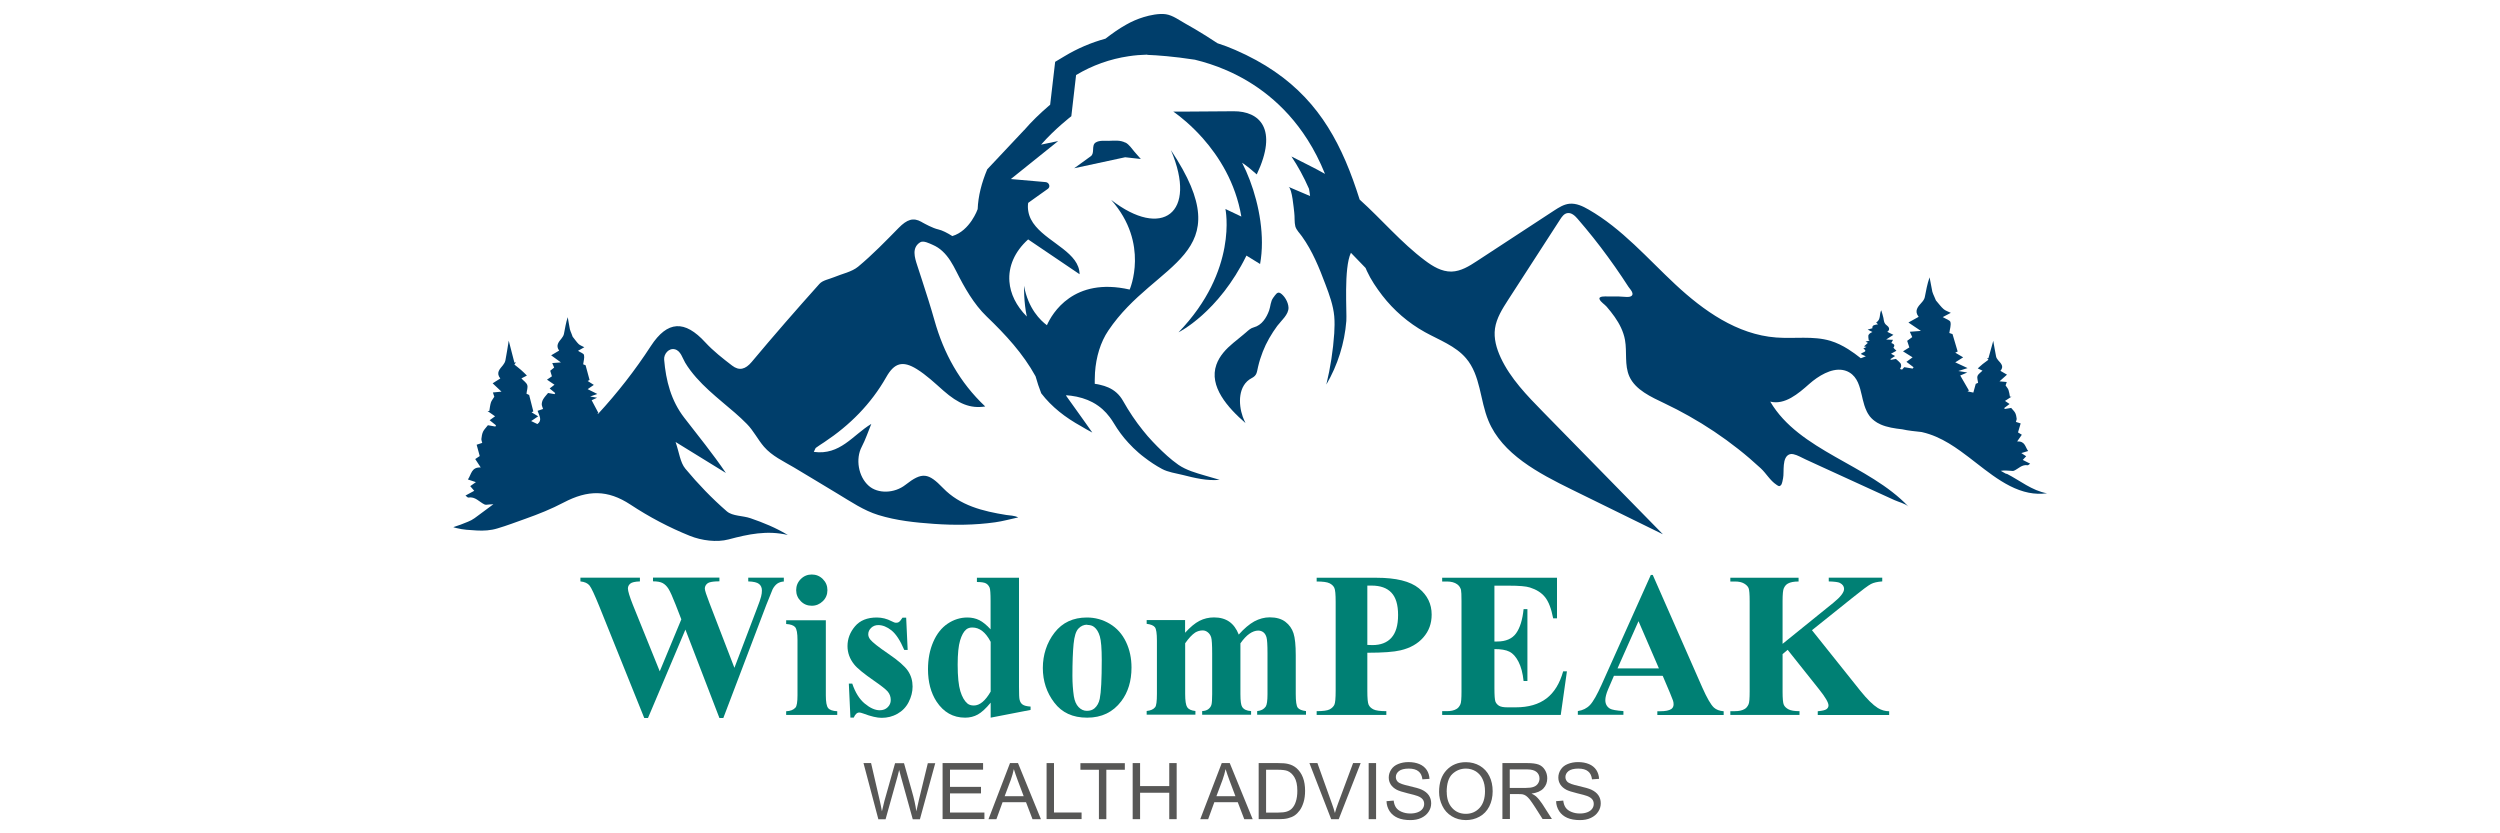 <?xml version="1.0" encoding="UTF-8" standalone="no"?>
<svg xmlns="http://www.w3.org/2000/svg" id="Layer_1" viewBox="0 0 300 100">
    
  <defs>
        
    <style>
      .cls-1 {
        fill: #008074;
      }

      .cls-2 {
        fill: #575756;
      }

      .cls-3 {
        fill: #003e6b;
      }
    </style>
      
  </defs>
    
  <g>
        
    <g>
            
      <path class="cls-1" d="M94.06,69.33v.45c-.31.02-.57.11-.78.25-.21.15-.4.37-.56.67-.05.1-.3.72-.76,1.88l-5.16,13.58h-.47l-4.08-10.61-4.49,10.61h-.45l-5.41-13.44c-.55-1.35-.93-2.17-1.15-2.45-.22-.28-.59-.45-1.1-.5v-.45h7.14v.45c-.57.02-.96.1-1.15.26-.19.16-.29.35-.29.59,0,.31.2.96.59,1.95l3.23,7.99,2.59-6.24-.68-1.75c-.37-.95-.66-1.59-.86-1.91-.2-.32-.44-.55-.7-.69-.26-.14-.65-.21-1.16-.21v-.45h7.97v.45c-.56,0-.96.05-1.2.13-.17.06-.3.15-.4.29-.1.13-.15.29-.15.46,0,.19.18.76.55,1.71l3,7.79,2.68-7.05c.28-.73.46-1.23.52-1.49.07-.27.1-.51.1-.74,0-.33-.11-.59-.34-.78-.23-.19-.66-.29-1.3-.31v-.45h4.27Z"/>
            
      <path class="cls-1" d="M99.1,74.44v8.99c0,.8.09,1.31.28,1.54s.55.35,1.09.38v.44h-6.13v-.44c.5-.02.87-.16,1.12-.44.16-.19.24-.68.24-1.48v-6.63c0-.8-.09-1.31-.28-1.54-.19-.22-.55-.35-1.08-.38v-.45h4.76ZM97.4,68.94c.53,0,.97.18,1.34.55s.55.81.55,1.33-.18.96-.55,1.32c-.37.36-.81.55-1.33.55s-.96-.18-1.32-.55c-.36-.36-.55-.81-.55-1.32s.18-.96.55-1.33.81-.55,1.32-.55Z"/>
            
      <path class="cls-1" d="M108.74,74.12l.18,3.87h-.41c-.49-1.15-1.01-1.93-1.54-2.35-.53-.42-1.06-.63-1.58-.63-.33,0-.62.11-.85.33-.23.22-.35.48-.35.77,0,.22.08.43.24.63.26.33.98.9,2.17,1.71s1.97,1.49,2.35,2.05c.38.56.56,1.19.56,1.89,0,.63-.16,1.25-.47,1.86s-.76,1.07-1.34,1.4-1.21.49-1.91.49c-.54,0-1.27-.17-2.17-.51-.24-.09-.41-.13-.5-.13-.27,0-.49.2-.67.61h-.4l-.19-4.08h.41c.36,1.07.86,1.87,1.5,2.4.64.53,1.24.8,1.8.8.39,0,.71-.12.95-.36.25-.24.37-.53.37-.87,0-.39-.12-.72-.36-1.01-.24-.28-.79-.71-1.63-1.29-1.24-.86-2.04-1.51-2.4-1.97-.53-.66-.8-1.4-.8-2.2,0-.87.3-1.66.9-2.37.6-.71,1.47-1.06,2.62-1.06.62,0,1.21.15,1.78.45.22.12.4.18.53.18.15,0,.26-.03.35-.09.09-.06.23-.23.42-.52h.41Z"/>
            
      <path class="cls-1" d="M122.28,69.33v13.06c0,.88.02,1.4.07,1.57.06.27.19.47.37.59.18.13.5.21.95.24v.4l-4.79.93v-1.8c-.57.7-1.09,1.17-1.54,1.42-.45.25-.96.38-1.52.38-1.45,0-2.59-.65-3.44-1.94-.68-1.05-1.02-2.34-1.02-3.87,0-1.22.21-2.32.63-3.28.42-.97,1-1.7,1.73-2.19.73-.49,1.52-.74,2.36-.74.54,0,1.02.11,1.44.32.42.21.87.58,1.35,1.1v-3.42c0-.87-.04-1.39-.11-1.57-.1-.23-.24-.41-.44-.52-.19-.11-.56-.17-1.09-.17v-.51h5.04ZM118.88,77.02c-.6-1.15-1.33-1.72-2.2-1.72-.3,0-.55.08-.74.24-.3.25-.54.69-.73,1.32-.19.63-.29,1.6-.29,2.9,0,1.43.11,2.49.32,3.18s.5,1.19.86,1.49c.19.15.44.23.76.23.71,0,1.38-.56,2.02-1.67v-5.97Z"/>
            
      <path class="cls-1" d="M130.42,74.1c.99,0,1.91.25,2.76.76.85.51,1.49,1.23,1.94,2.17s.66,1.97.66,3.08c0,1.61-.41,2.96-1.23,4.04-.99,1.31-2.35,1.97-4.09,1.97s-3.02-.6-3.94-1.8c-.92-1.2-1.38-2.59-1.38-4.16s.47-3.04,1.41-4.25c.94-1.21,2.24-1.81,3.88-1.81ZM130.47,74.96c-.41,0-.77.16-1.06.47-.3.31-.49.93-.58,1.85-.09.92-.14,2.2-.14,3.83,0,.87.06,1.67.17,2.43.09.57.28,1.01.57,1.31s.62.45,1,.45.67-.1.91-.3c.32-.28.53-.66.63-1.15.16-.77.24-2.32.24-4.66,0-1.38-.08-2.32-.23-2.83-.15-.51-.38-.89-.68-1.12-.21-.17-.49-.25-.83-.25Z"/>
            
      <path class="cls-1" d="M142.21,74.44v1.49c.62-.68,1.2-1.16,1.73-1.43s1.11-.41,1.74-.41c.73,0,1.34.17,1.83.51s.87.86,1.14,1.55c.65-.73,1.27-1.25,1.86-1.58.6-.32,1.22-.49,1.86-.49.78,0,1.41.18,1.88.54.47.36.79.82.97,1.37s.27,1.44.27,2.65v4.65c0,.87.08,1.42.24,1.63.16.21.49.35.99.41v.44h-5.86v-.44c.46-.04.8-.22,1.02-.53.15-.22.22-.72.22-1.51v-4.88c0-1.01-.04-1.65-.12-1.93-.08-.28-.21-.48-.38-.61-.17-.13-.38-.2-.61-.2-.35,0-.7.13-1.06.38-.36.25-.72.64-1.08,1.15v6.09c0,.82.07,1.33.21,1.54.19.3.54.47,1.07.5v.44h-5.87v-.44c.32-.02.56-.09.75-.24.18-.14.3-.31.36-.51.06-.2.09-.63.09-1.29v-4.88c0-1.03-.04-1.67-.12-1.93-.08-.26-.22-.46-.41-.61-.19-.15-.39-.22-.61-.22-.32,0-.62.09-.89.25-.38.25-.78.68-1.21,1.29v6.09c0,.8.08,1.33.24,1.58.16.25.49.41.99.46v.44h-5.85v-.44c.48-.05.82-.2,1.02-.46.14-.18.21-.7.21-1.58v-6.41c0-.86-.08-1.39-.24-1.6-.16-.21-.49-.35-.99-.41v-.45h4.62Z"/>
            
      <path class="cls-1" d="M164.08,78.34v4.56c0,.89.05,1.45.16,1.68.11.23.3.41.58.55.28.14.79.21,1.54.21v.45h-8.36v-.45c.76,0,1.28-.07,1.55-.21.27-.14.46-.33.57-.55s.16-.78.16-1.68v-10.68c0-.89-.05-1.45-.16-1.68s-.3-.41-.58-.55c-.28-.14-.79-.21-1.54-.21v-.45h7.17c2.36,0,4.06.42,5.09,1.26,1.03.84,1.54,1.89,1.54,3.16,0,1.07-.33,1.98-1,2.74-.66.76-1.58,1.28-2.74,1.55-.79.19-2.11.29-3.98.29ZM164.08,70.28v7.11c.27.02.47.02.61.02.99,0,1.75-.29,2.28-.88.53-.59.8-1.49.8-2.73s-.27-2.12-.8-2.68c-.53-.57-1.33-.85-2.39-.85h-.5Z"/>
            
      <path class="cls-1" d="M179.33,70.28v6.7h.33c1.04,0,1.8-.33,2.27-.98.47-.66.77-1.62.9-2.9h.46v8.62h-.46c-.1-.94-.3-1.71-.61-2.31-.31-.6-.67-1-1.09-1.21s-1.01-.31-1.8-.31v4.64c0,.91.04,1.46.12,1.66.08.2.22.37.43.5.21.13.55.19,1.02.19h.98c1.54,0,2.77-.36,3.7-1.07.93-.71,1.59-1.8,2-3.25h.45l-.74,5.23h-14.23v-.45h.55c.48,0,.86-.08,1.15-.25.21-.11.37-.31.49-.58.09-.19.13-.7.13-1.53v-10.83c0-.74-.02-1.2-.06-1.37-.08-.28-.23-.5-.45-.66-.31-.23-.73-.34-1.26-.34h-.55v-.45h13.78v4.87h-.46c-.23-1.19-.56-2.04-.99-2.56-.42-.52-1.03-.9-1.8-1.14-.45-.15-1.3-.22-2.55-.22h-1.7Z"/>
            
      <path class="cls-1" d="M199.48,81.1h-5.81l-.69,1.6c-.23.53-.34.98-.34,1.32,0,.46.19.8.56,1.02.22.13.76.23,1.61.29v.45h-5.47v-.45c.59-.09,1.08-.33,1.46-.73.38-.4.85-1.23,1.41-2.48l5.89-13.13h.23l5.94,13.5c.57,1.28,1.03,2.08,1.4,2.42.28.25.66.4,1.17.44v.45h-7.96v-.45h.33c.64,0,1.09-.09,1.35-.27.18-.13.27-.32.27-.56,0-.15-.02-.3-.07-.45-.02-.07-.14-.38-.36-.91l-.87-2.05ZM199.07,80.21l-2.45-5.67-2.52,5.67h4.98Z"/>
            
      <path class="cls-1" d="M217.44,75.63l5.79,7.25c.82,1.02,1.52,1.71,2.11,2.08.43.26.88.39,1.36.39v.45h-8.57v-.45c.54-.05.89-.13,1.05-.25.16-.12.24-.27.24-.45,0-.34-.37-.98-1.12-1.92l-3.78-4.75-.61.51v4.49c0,.86.05,1.39.15,1.6.1.21.28.39.56.54.28.15.72.22,1.32.22v.45h-8.3v-.45h.55c.48,0,.86-.08,1.15-.25.21-.11.37-.31.49-.58.09-.19.13-.7.13-1.53v-10.83c0-.84-.04-1.37-.13-1.58-.09-.21-.27-.39-.54-.55-.27-.16-.64-.24-1.1-.24h-.55v-.45h8.19v.45c-.56,0-.98.08-1.27.24-.21.11-.38.3-.5.57-.1.2-.15.72-.15,1.55v5.12l6.11-4.94c.85-.69,1.27-1.24,1.27-1.65,0-.31-.17-.55-.52-.73-.18-.09-.62-.15-1.32-.17v-.45h6.42v.45c-.57.04-1.03.14-1.35.31-.33.17-1.08.73-2.26,1.68l-4.82,3.86Z"/>
          
    </g>
        
    <g>
            
      <path class="cls-2" d="M105.4,98.3l-1.78-6.73h.91l1.02,4.41c.11.46.2.92.28,1.38.17-.72.27-1.13.3-1.24l1.28-4.54h1.07l.96,3.4c.24.84.42,1.64.52,2.38.09-.42.2-.91.33-1.46l1.05-4.32h.89l-1.84,6.73h-.86l-1.42-5.12c-.12-.43-.19-.69-.21-.79-.07.31-.14.57-.2.79l-1.43,5.12h-.91Z"/>
            
      <path class="cls-2" d="M113.11,98.3v-6.73h4.86v.79h-3.97v2.06h3.72v.79h-3.72v2.29h4.13v.79h-5.02Z"/>
            
      <path class="cls-2" d="M118.62,98.3l2.58-6.73h.96l2.75,6.73h-1.01l-.78-2.04h-2.81l-.74,2.04h-.95ZM120.56,95.54h2.28l-.7-1.86c-.21-.57-.37-1.03-.48-1.39-.09.43-.21.86-.36,1.28l-.74,1.97Z"/>
            
      <path class="cls-2" d="M125.59,98.3v-6.73h.89v5.93h3.31v.79h-4.2Z"/>
            
      <path class="cls-2" d="M131.87,98.3v-5.93h-2.22v-.79h5.33v.79h-2.22v5.93h-.89Z"/>
            
      <path class="cls-2" d="M135.92,98.3v-6.73h.89v2.76h3.5v-2.76h.89v6.73h-.89v-3.17h-3.5v3.17h-.89Z"/>
            
      <path class="cls-2" d="M144.03,98.3l2.58-6.73h.96l2.75,6.73h-1.01l-.78-2.04h-2.81l-.74,2.04h-.95ZM145.97,95.54h2.28l-.7-1.86c-.21-.57-.37-1.03-.48-1.39-.09.43-.21.86-.36,1.28l-.74,1.97Z"/>
            
      <path class="cls-2" d="M151.04,98.3v-6.73h2.32c.52,0,.92.03,1.2.1.39.09.71.25.99.48.35.3.62.68.8,1.15.18.47.26,1,.26,1.6,0,.51-.06.96-.18,1.36-.12.39-.27.72-.46.98s-.39.46-.61.61c-.22.15-.49.26-.8.34-.31.08-.67.11-1.08.11h-2.43ZM151.93,97.51h1.44c.44,0,.79-.04,1.04-.12.25-.08.45-.2.6-.35.21-.21.38-.49.49-.85.12-.36.18-.79.18-1.3,0-.7-.12-1.24-.35-1.62s-.51-.63-.84-.76c-.24-.09-.62-.14-1.15-.14h-1.41v5.14Z"/>
            
      <path class="cls-2" d="M159.74,98.3l-2.61-6.73h.96l1.75,4.89c.14.39.26.76.35,1.1.1-.37.22-.73.36-1.1l1.82-4.89h.91l-2.63,6.73h-.91Z"/>
            
      <path class="cls-2" d="M164.24,98.3v-6.73h.89v6.73h-.89Z"/>
            
      <path class="cls-2" d="M166.4,96.14l.84-.07c.04.34.13.61.28.83.15.22.37.39.68.52s.65.2,1.03.2c.34,0,.64-.05.9-.15.26-.1.45-.24.58-.42.13-.18.19-.37.19-.58s-.06-.4-.18-.55-.32-.29-.61-.4c-.18-.07-.58-.18-1.2-.33-.62-.15-1.05-.29-1.3-.42-.32-.17-.56-.38-.72-.63s-.24-.53-.24-.84c0-.34.1-.66.29-.95.19-.3.47-.52.84-.67.37-.15.78-.23,1.23-.23.5,0,.94.08,1.32.24s.67.4.88.71c.2.31.31.67.33,1.06l-.85.06c-.05-.42-.2-.75-.47-.96-.26-.22-.66-.33-1.17-.33s-.93.1-1.18.3c-.25.2-.37.44-.37.71,0,.24.09.44.26.6.17.16.62.32,1.34.48.72.16,1.22.31,1.49.43.39.18.68.41.87.69.19.28.28.6.28.96s-.1.7-.31,1.01c-.21.32-.5.56-.88.74-.38.18-.82.26-1.3.26-.61,0-1.12-.09-1.53-.27-.41-.18-.73-.44-.97-.8-.23-.36-.36-.76-.37-1.21Z"/>
            
      <path class="cls-2" d="M172.69,95.03c0-1.12.3-1.99.9-2.62.6-.63,1.37-.95,2.32-.95.62,0,1.18.15,1.68.44.5.3.88.71,1.14,1.24s.39,1.13.39,1.81-.14,1.29-.41,1.83c-.28.54-.67.95-1.17,1.22-.5.28-1.05.41-1.63.41-.63,0-1.2-.15-1.7-.46-.5-.31-.88-.72-1.13-1.25-.26-.53-.39-1.09-.39-1.68ZM173.61,95.04c0,.81.22,1.45.65,1.92s.98.7,1.64.7,1.22-.24,1.65-.71c.43-.47.65-1.14.65-2,0-.55-.09-1.03-.28-1.43-.18-.41-.46-.72-.81-.95-.36-.22-.76-.34-1.2-.34-.63,0-1.17.22-1.63.65-.45.43-.68,1.16-.68,2.17Z"/>
            
      <path class="cls-2" d="M180.29,98.3v-6.73h2.98c.6,0,1.05.06,1.37.18.31.12.56.33.75.64.19.31.28.64.28,1.01,0,.48-.15.88-.46,1.21-.31.33-.79.54-1.43.62.24.11.41.22.54.33.26.24.51.54.74.89l1.17,1.83h-1.12l-.89-1.4c-.26-.4-.47-.71-.64-.93-.17-.21-.32-.36-.45-.45-.13-.09-.27-.15-.41-.18-.1-.02-.27-.03-.5-.03h-1.03v2.99h-.89ZM181.18,94.55h1.91c.41,0,.72-.04.95-.13.23-.08.4-.22.52-.4.12-.18.18-.39.18-.6,0-.32-.12-.58-.35-.78-.23-.2-.6-.31-1.09-.31h-2.13v2.22Z"/>
            
      <path class="cls-2" d="M186.75,96.14l.84-.07c.04.34.13.61.28.83.15.22.37.39.68.52s.65.2,1.03.2c.34,0,.64-.05.9-.15.26-.1.45-.24.58-.42.13-.18.19-.37.19-.58s-.06-.4-.18-.55-.32-.29-.61-.4c-.18-.07-.58-.18-1.2-.33-.62-.15-1.05-.29-1.3-.42-.32-.17-.56-.38-.72-.63s-.24-.53-.24-.84c0-.34.1-.66.29-.95.19-.3.47-.52.84-.67.37-.15.78-.23,1.23-.23.5,0,.94.08,1.32.24s.67.4.88.71c.2.31.31.67.33,1.06l-.85.06c-.05-.42-.2-.75-.47-.96-.26-.22-.66-.33-1.17-.33s-.93.1-1.18.3c-.25.2-.37.44-.37.71,0,.24.09.44.26.6.17.16.62.32,1.34.48.72.16,1.22.31,1.49.43.39.18.68.41.87.69.19.28.28.6.28.96s-.1.7-.31,1.01c-.21.32-.5.56-.88.74-.38.18-.82.26-1.3.26-.61,0-1.12-.09-1.53-.27-.41-.18-.73-.44-.97-.8-.23-.36-.36-.76-.37-1.21Z"/>
          
    </g>
      
  </g>
    
  <g>
        
    <path class="cls-3" d="M153.6,35.16c-.33-.19-.57.25-.8.55-.35.46-.32,1.04-.51,1.56-.32.87-.88,1.76-1.83,2.01-.39.1-.64.35-.94.61-.5.44-1.03.84-1.54,1.27-.85.71-1.63,1.53-2.01,2.59-.94,2.62,1.38,5.19,3.49,7.02-.12-.24-.23-.5-.33-.76-.54-1.52-.58-3.78,1.08-4.64.64-.33.6-.7.76-1.36.14-.61.33-1.21.56-1.8.43-1.11,1.05-2.16,1.74-3.1.46-.62,1.39-1.37,1.35-2.21-.03-.67-.51-1.45-1.02-1.75Z"/>
        
    <path class="cls-3" d="M240.75,56.87c-.22-.11-.45-.24-.66-.37.13-.02.25-.03.37-.04.07,0,.14,0,.21,0,.17,0,.35.02.52.03.16,0,.35.05.48,0,.55-.24.95-.78,1.66-.66.06,0,.13-.08.29-.19-.32-.17-.59-.3-.89-.45.13-.14.26-.28.41-.44-.2-.13-.37-.24-.58-.38.3-.09.53-.16.82-.25-.37-.47-.34-1.19-1.32-1.15.22-.32.37-.52.56-.8-.16-.1-.32-.2-.46-.28.11-.38.21-.72.32-1.08-.17-.05-.35-.11-.57-.18.03-.14.1-.27.09-.39-.03-.23-.07-.47-.17-.68-.1-.2-.29-.37-.49-.61-.18.03-.47.08-.77.13-.02-.04-.04-.08-.06-.12.2-.15.41-.31.64-.48-.17-.12-.34-.23-.55-.37.28-.18.53-.35.78-.51-.06,0-.12,0-.19,0-.05-.27-.08-.54-.17-.8-.06-.18-.21-.34-.35-.55.03-.08.08-.22.14-.41-.28-.03-.52-.05-.87-.08.33-.29.58-.51.9-.8-.27-.16-.51-.3-.79-.46.47-.54.06-.89-.27-1.27-.11-.13-.22-.29-.25-.45-.12-.58-.21-1.17-.34-1.88-.22.78-.4,1.44-.58,2.09-.05-.01-.11-.02-.16-.03.07.09.14.18.16.21-.24.18-.47.34-.68.51-.2.16-.38.34-.6.53.16.08.35.17.57.27-.23.23-.51.4-.6.63-.08.22.04.52.07.83-.1.04-.25.11-.28.12-.1.38-.2.72-.29,1.05-.3-.07-.5-.11-.7-.15.06-.03.12-.07.17-.1-.34-.59-.68-1.17-1.04-1.8.29-.12.53-.22.84-.36-.35-.06-.6-.1-1.07-.18.48-.15.73-.23,1.11-.35-.58-.27-1.01-.47-1.48-.69.34-.22.61-.39.95-.6-.39-.23-.67-.39-.95-.56.1-.05.2-.09.29-.14-.2-.66-.39-1.33-.62-2.09-.03-.01-.24-.09-.38-.13.06-.48.23-.93.13-1.32-.06-.22-.54-.36-.92-.59.36-.19.64-.34.97-.51-.35-.17-.66-.26-.87-.45-.31-.27-.54-.6-.92-1.04-.01-.03-.11-.25-.2-.47-.08-.19-.18-.38-.23-.58-.12-.57-.22-1.15-.33-1.72-.29.81-.42,1.61-.58,2.4-.05.22-.2.44-.36.61-.47.52-.93,1.02-.37,1.73-.37.2-.67.37-1.23.68.54.36.95.64,1.5,1.01-.59.04-.93.07-1.33.1.12.27.21.45.29.64-.22.17-.42.31-.61.45.1.29.18.54.26.79-.26.16-.47.29-.76.47.41.25.76.47,1.15.72-.29.21-.52.37-.74.54.32.24.59.44.86.65-.04.05-.07.1-.11.16-.39-.07-.78-.13-1.01-.17-.09.11-.18.2-.26.29-.08-.02-.16-.05-.25-.07.06-.13.13-.24.14-.35,0-.12-.02-.26-.1-.36-.13-.16-.31-.3-.53-.5-.13.02-.37.07-.61.11-.02-.03-.04-.06-.05-.09.18-.12.36-.24.56-.37-.17-.09-.32-.17-.49-.27.25-.14.47-.26.65-.36-.15-.16-.39-.35-.35-.39.22-.29.04-.43-.26-.54.06-.12.12-.22.2-.38-.26-.01-.47-.02-.82-.04.33-.21.57-.37.87-.56-.31-.15-.51-.24-.74-.36.42-.29.16-.62-.05-.77-.36-.26-.35-.57-.41-.9-.06-.3-.17-.59-.26-.92-.27.5-.01,1.1-.61,1.47.07.07.13.13.22.22-.37.06-.74.08-.67.47-.18.05-.33.1-.57.16.14.07.2.1.25.13.11.05.21.1.32.16-.11.06-.23.1-.32.18-.08.07-.16.17-.17.26-.02.14.02.29.04.51.02,0,.07.03.13.07-.17.05-.31.09-.5.14.12.06.19.1.28.14-.16.15-.31.28-.47.43.13.03.2.04.3.06-.14.07-.24.12-.38.19.63.42-.14.42-.3.66.19.09.36.17.6.28-.09.03-.18.07-.26.1-.11.04-.23.09-.34.13-.49-.39-1-.76-1.52-1.09-.67-.42-1.37-.77-2.13-1-2.08-.62-4.34-.23-6.51-.4-4.69-.35-8.73-3.23-12.09-6.36-3.36-3.13-6.39-6.68-10.41-8.99-.71-.41-1.49-.78-2.31-.7-.68.07-1.27.45-1.84.82-3.08,2.02-6.17,4.04-9.26,6.06-.93.61-1.92,1.23-3.05,1.26-1.18.02-2.25-.63-3.18-1.33-2.87-2.15-5.19-4.93-7.84-7.31-.51-1.61-1.06-3.16-1.69-4.62-2.47-5.73-6.13-10.25-13.25-13.34-.66-.29-1.37-.56-2.12-.8-.88-.58-1.77-1.15-2.69-1.69-.39-.23-.78-.45-1.17-.67-.65-.36-1.51-1-2.33-1.12-.82-.12-1.91.11-2.66.34-.76.23-1.46.54-2.11.91-.9.5-1.71,1.09-2.48,1.68-1.72.47-3.38,1.18-4.92,2.11l-1.12.67-.6,5.15-.19.16c-1.04.89-2.04,1.86-2.93,2.89h-.01s-4.42,4.7-4.42,4.7c-.67,1.6-1.09,3.2-1.15,4.8v-.02s-.9,2.59-3.04,3.23c0,0,0,0,0,0-.58-.37-1.22-.7-1.69-.8-.67-.15-1.62-.68-1.93-.85-.03-.02-.07-.04-.1-.06,0,0,0,0,0,0-.96-.54-1.71-.3-2.72.73-1.57,1.6-3.14,3.22-4.86,4.65-.78.64-1.92.85-2.89,1.26-.6.25-1.37.37-1.76.81-2.76,3.08-5.48,6.2-8.13,9.37-.75.89-1.49,1.09-2.35.43-1.12-.86-2.26-1.75-3.21-2.78-2.47-2.7-4.54-2.63-6.54.44-1.89,2.91-4.01,5.62-6.33,8.14-.03,0-.06-.01-.09-.02.05-.03.09-.06.13-.09-.26-.5-.53-.99-.81-1.53.23-.1.41-.19.65-.3-.27-.05-.47-.08-.83-.15.37-.13.57-.19.86-.3-.45-.23-.79-.39-1.16-.58.27-.19.48-.33.74-.51-.3-.19-.52-.33-.74-.47.08-.04.15-.08.23-.12-.15-.56-.31-1.12-.48-1.77-.03,0-.19-.07-.29-.11.05-.41.18-.78.1-1.12-.04-.19-.42-.3-.72-.5.28-.16.5-.28.76-.43-.27-.15-.51-.22-.68-.38-.24-.23-.42-.51-.72-.88,0-.03-.08-.21-.15-.4-.06-.16-.14-.32-.18-.49-.1-.48-.17-.97-.26-1.46-.23.68-.32,1.36-.46,2.03-.04.18-.16.37-.28.52-.36.44-.73.86-.29,1.46-.28.17-.53.32-.96.57.42.31.74.54,1.17.85-.46.04-.72.06-1.04.08.09.23.16.39.23.54-.17.14-.33.26-.47.38.07.25.14.45.2.67-.2.14-.37.25-.59.4.32.21.59.4.9.61-.22.17-.4.32-.58.45.25.2.46.38.67.55-.03.04-.06.09-.08.13-.3-.06-.61-.11-.78-.14-.24.29-.44.5-.58.74-.11.18-.17.4-.18.61,0,.18.1.37.16.57-.26.09-.45.15-.66.22.2.58.6,1.14-.02,1.59-.26-.12-.5-.24-.75-.36.32-.22.55-.37.84-.57-.34-.21-.57-.34-.79-.48.07-.04.14-.08.21-.11-.16-.62-.32-1.24-.5-1.97-.03-.01-.21-.1-.32-.15.04-.4.19-.77.09-1.05-.1-.29-.44-.5-.7-.79.25-.13.47-.24.66-.34-.25-.24-.46-.47-.7-.67-.25-.22-.52-.42-.8-.65.03-.04.11-.15.19-.27-.06.01-.13.03-.19.04-.21-.82-.43-1.65-.68-2.64-.15.89-.25,1.63-.4,2.37-.04.2-.16.41-.29.57-.39.48-.87.92-.32,1.6-.32.21-.6.38-.92.58.38.36.68.64,1.06,1-.41.04-.7.07-1.03.1.08.23.13.41.17.51-.16.27-.34.47-.41.7-.1.32-.13.67-.19,1.01-.07,0-.15,0-.22,0,.3.21.59.42.91.64-.25.18-.44.32-.65.47.27.22.52.41.76.61-.02.05-.05.1-.07.15-.35-.06-.69-.12-.9-.16-.24.31-.46.52-.58.77-.12.26-.17.57-.2.86-.02.15.06.31.1.49-.26.09-.47.15-.67.22.12.46.24.88.37,1.36-.17.11-.35.23-.54.36.23.35.4.61.66,1.01-1.14-.06-1.12.85-1.54,1.44.34.11.61.2.96.32-.25.18-.44.31-.68.48.18.21.32.38.48.56-.36.19-.67.37-1.05.57.18.14.27.25.34.24.84-.15,1.31.53,1.95.83.15.07.37.01.56,0,.17,0,.34-.02.5-.03-.5.37-1.01.74-1.51,1.12-.25.19-.5.37-.76.56-.25.18-.49.3-.78.42-.58.25-1.16.46-1.76.65.12.05.24.08.37.11.81.21,1.6.24,2.43.29.84.05,1.69,0,2.5-.25,1.12-.33,2.24-.76,3.34-1.15,1.58-.56,3.13-1.18,4.61-1.96,2.88-1.51,5.26-1.55,8,.25,2.24,1.48,4.66,2.76,7.15,3.76,1.4.56,3.22.8,4.64.42,2.36-.63,4.62-1.11,7.1-.53-1.44-.87-2.94-1.48-4.48-2.01-.93-.32-2.15-.24-2.83-.82-1.8-1.56-3.47-3.3-4.99-5.13-.62-.75-.73-1.93-1.17-3.2,2.29,1.41,4.16,2.56,6.04,3.72-1.6-2.35-3.32-4.46-4.99-6.62-1.59-2.05-2.21-4.46-2.42-6.98-.06-.67.56-1.43,1.29-1.24.7.18.91,1.06,1.23,1.6.38.64.84,1.23,1.33,1.79.95,1.08,2.05,2.03,3.15,2.96,1,.84,2.01,1.67,2.92,2.6.81.82,1.32,1.88,2.06,2.74.96,1.11,2.33,1.74,3.57,2.47,1.77,1.05,3.53,2.13,5.3,3.19,1.55.93,3.09,1.99,4.84,2.53,2.19.68,4.44.91,6.72,1.07,2.43.17,4.88.15,7.3-.19.94-.13,1.85-.39,2.78-.59-.51-.24-.98-.22-1.43-.29-2.8-.45-5.56-1.12-7.6-3.24-1.75-1.81-2.49-1.96-4.5-.38-1.32,1.04-3.31,1.1-4.41.12-1.26-1.11-1.6-3.25-.84-4.68.46-.88.77-1.83,1.15-2.75-2.24,1.36-3.74,3.79-6.9,3.36.16-.31.18-.44.25-.49.33-.24.67-.46,1.01-.68,3.07-2.04,5.6-4.58,7.43-7.8.96-1.7,1.96-2.02,3.66-.97,1.16.72,2.17,1.68,3.2,2.59,1.8,1.58,3.23,2.18,5.02,1.9-3.08-2.9-4.98-6.38-6.09-10.33-.45-1.6-.96-3.18-1.47-4.76-.2-.61-.4-1.23-.6-1.84-.31-.95-.68-2.12.35-2.77.4-.25,1.12.14,1.5.3.44.19.84.45,1.18.77.73.67,1.22,1.55,1.66,2.42.97,1.93,2.1,3.93,3.64,5.41,2.28,2.19,4.36,4.44,5.87,7.18.19.69.42,1.37.68,2.04,1.25,1.63,2.88,2.9,4.82,3.97.18.11.37.22.56.33.23.13.47.26.71.39.01,0,.03.01.04.02-.29-.4-.57-.8-.84-1.19-.39-.55-.77-1.09-1.17-1.64-.35-.49-.7-.99-1.08-1.51-.02-.05-.04-.09-.07-.14.17.01.33.03.5.05.02,0,.03,0,.05,0,1.01.13,1.88.4,2.62.79.25.13.49.28.71.44.17.12.34.26.5.4.31.28.6.59.86.94.18.23.34.48.5.74.52.87,1.1,1.65,1.74,2.34.39.43.8.83,1.23,1.2.22.19.45.38.68.55.67.52,1.39,1,2.14,1.4.73.39,1.64.51,2.45.71,1.46.37,2.96.74,4.46.59-.59-.17-1.17-.34-1.76-.51-1.09-.32-2.24-.64-3.19-1.29-.01,0-.03-.02-.04-.03-.9-.63-1.73-1.41-2.5-2.18-.19-.19-.37-.38-.55-.57-.41-.43-.8-.88-1.17-1.35-.88-1.09-1.67-2.27-2.38-3.53-.45-.8-1.05-1.3-1.77-1.62-.31-.14-.64-.24-.99-.32-.09-.02-.17-.04-.26-.06-.13-.02-.25-.05-.38-.06,0-.16,0-.32,0-.47,0-.3.01-.59.03-.88.13-1.88.66-3.65,1.6-5.04,5.69-8.47,16.13-8.74,7.51-21.65,3.24,7.6-1.08,10.71-7.17,5.97,4.65,5.24,2.22,10.76,2.22,10.76-6.74-1.54-9.31,2.87-9.93,4.28-.77-.57-2.24-1.97-2.75-4.73,0,0-.03,2.04.34,3.69-1.29-1.3-1.98-2.75-2.09-4.2-.14-1.8.62-3.59,2.25-5.06l.05.04,6.12,4.14c-.02-2.52-3.53-3.69-5.26-5.74-.46-.54-.79-1.14-.9-1.85-.05-.3-.06-.63-.01-.97l.95-.68,1.42-1.01c.15-.11.21-.29.15-.47-.06-.18-.22-.31-.4-.33l-.31-.03-3.89-.34,5.68-4.56-2.05.43c1.62-1.86,3.63-3.41,3.63-3.41l.57-4.94c1.93-1.16,4.08-1.93,6.32-2.26.73-.11,1.47-.17,2.22-.19,0,.01.01.02.02.03,1.11.04,3.13.18,5.7.58,1.14.28,2.45.68,3.82,1.28,3.25,1.42,6.89,3.91,9.69,8.31.78,1.22,1.48,2.58,2.1,4.11-1.31-.75-2.69-1.39-4.03-2.09.77,1.15,1.48,2.44,2.11,3.88.05.29.1.58.13.87-.69-.29-2.45-1.04-2.58-1.1.43.21.62,2.63.68,3.08.07.52,0,1.16.13,1.66.13.45.52.81.8,1.21,1.26,1.76,2.07,3.77,2.82,5.77.47,1.24.93,2.5,1.05,3.81.06.68.04,1.36,0,2.04-.14,2.07-.46,4.13-.95,6.15,1.37-2.34,2.19-4.96,2.4-7.63.08-1.01-.33-6.34.55-8.18.62.63,1.3,1.33,1.76,1.82.05.13.1.25.16.37.48,1.05,1.16,2.04,1.85,2.94,1.37,1.77,3.11,3.28,5.11,4.39,1.72.95,3.68,1.66,4.93,3.13,1.77,2.07,1.66,5.02,2.69,7.5,1.65,4,5.99,6.29,10,8.26,3.65,1.79,7.29,3.58,10.94,5.37-4.79-4.89-9.58-9.78-14.36-14.66-1.95-1.99-3.94-4.04-5.1-6.53-.51-1.1-.86-2.31-.69-3.51.18-1.24.88-2.35,1.57-3.42,2.09-3.23,4.17-6.45,6.26-9.68.21-.32.46-.68.86-.74.49-.08.91.32,1.22.68,1.27,1.47,2.49,2.99,3.63,4.56.58.79,1.14,1.59,1.69,2.41.27.4.53.8.79,1.2.16.24.4.46.47.74.1.4-.36.49-.68.47-.34-.02-.67-.05-1.01-.06-.44,0-.87-.01-1.31,0-.21,0-1.1-.07-.94.34.14.34.61.61.85.89.34.39.66.8.96,1.22.59.84,1.06,1.77,1.24,2.77.26,1.45-.08,3.01.52,4.37.73,1.63,2.6,2.46,4.27,3.26.97.46,1.93.96,2.87,1.49,2.08,1.17,4.07,2.5,5.93,3.97.93.73,1.83,1.51,2.7,2.31.67.62,1.11,1.46,1.88,1.97.24.16.34.25.53.07.17-.17.22-.63.27-.85.16-.73-.19-2.57.82-2.88.13-.04.28-.03.42,0,.51.11.98.41,1.45.62.58.26,1.16.53,1.74.8,1.19.54,2.37,1.09,3.56,1.63,1.19.55,2.37,1.09,3.56,1.63.61.28,1.21.56,1.82.83.46.21,1.3.42,1.67.77-4.78-5.05-13.1-6.66-16.58-12.59,1.75.43,3.36-.95,4.68-2.12,1.1-.97,2.63-1.9,3.99-1.68.29.05.57.14.83.3.98.59,1.24,1.68,1.5,2.8.03.15.07.3.1.44.06.23.12.47.19.69.04.13.08.25.13.37.06.14.12.28.18.41.08.16.17.31.28.46.02.03.05.07.07.1.24.3.52.53.83.72,0,0,.02,0,.02.02.15.09.31.17.47.24.76.33,1.65.47,2.56.57.74.17,1.55.24,2.34.33.03,0,.05.01.08.02,1.14.26,2.19.74,3.19,1.34.48.29.94.6,1.4.93,1.3.93,2.54,1.98,3.84,2.9,1.36.96,2.78,1.78,4.34,2.09.7.14,1.43.17,2.19.07-1.81-.32-3.25-1.54-4.84-2.35Z"/>
        
    <path class="cls-3" d="M149.57,30.67l1.64,1.01c.15-.83.22-1.68.22-2.56,0-3.41-1.06-7.05-2.38-9.59.57.37,1.23.92,1.76,1.4,2.6-5.48.33-7.6-2.78-7.58l-5.5.04h-1.74s1.17.77,2.63,2.23c.3.3.62.64.94,1,1.87,2.12,3.91,5.27,4.6,9.37l-.31-.15-1.6-.76s1.57,7.35-5.63,14.8c.07-.04,4.8-2.38,8.15-9.2Z"/>
        
    <path class="cls-3" d="M135.05,17.12c-.63-.33-1.34-.24-2.02-.22-.5.01-1.1-.08-1.55.2-.55.35-.07,1.28-.59,1.65,0,0-1.99,1.44-1.99,1.44l6.12-1.32s1.88.21,1.88.21c-.25-.28-.49-.56-.74-.84-.34-.39-.64-.89-1.11-1.14Z"/>
      
  </g>
  
</svg>
